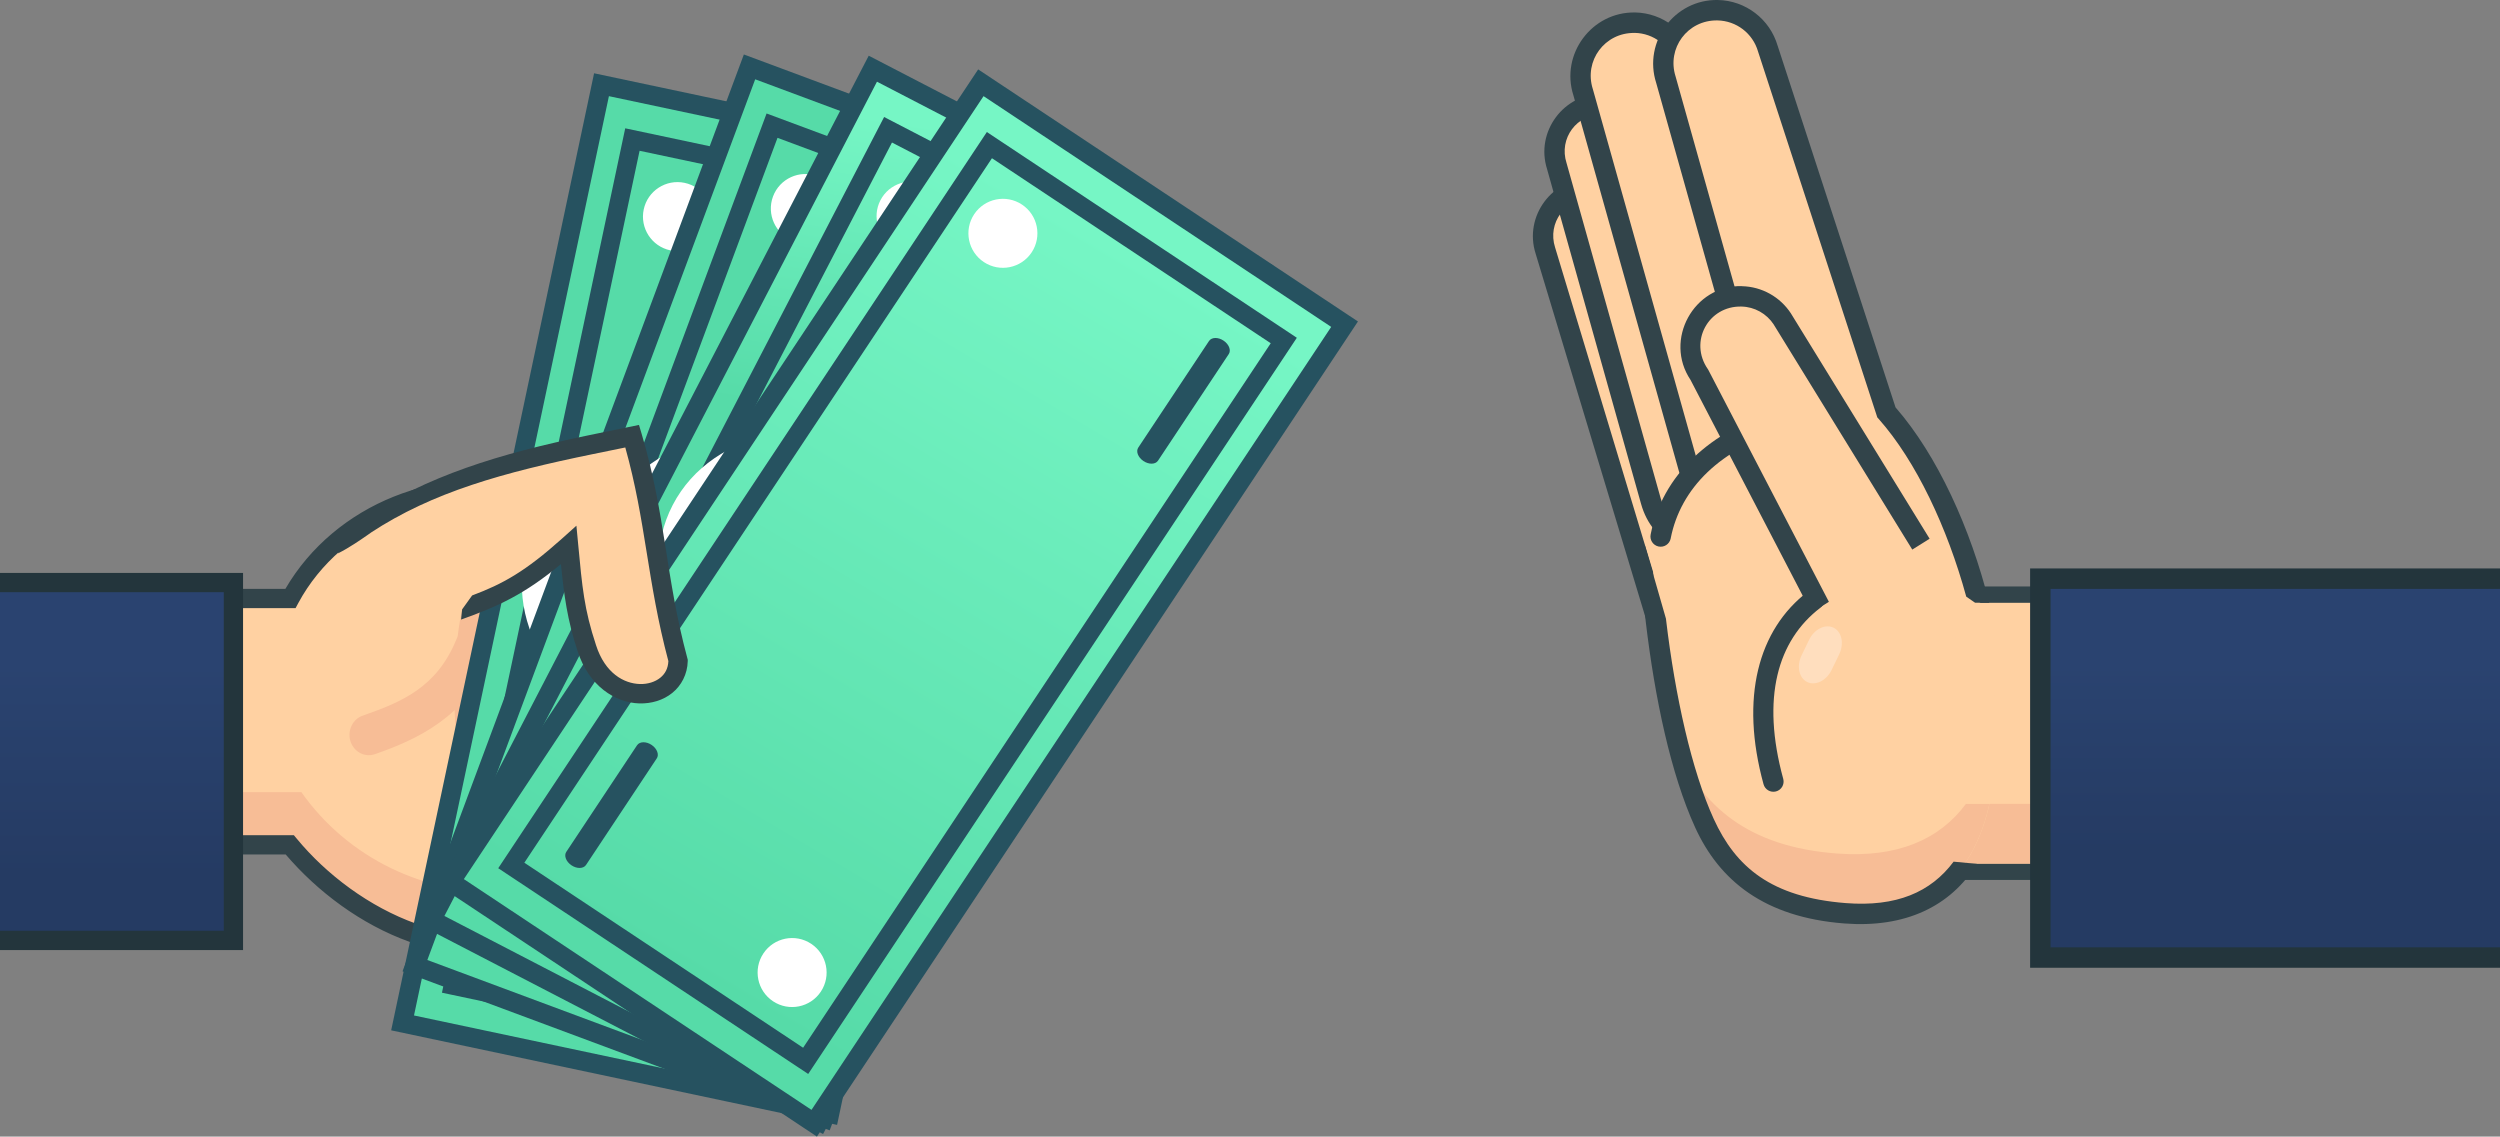 <svg xmlns="http://www.w3.org/2000/svg" xmlns:xlink="http://www.w3.org/1999/xlink" id="Vrstva_2" data-name="Vrstva 2" viewBox="0 0 900 409.17"><rect x="0" y="0" width="900" height="409.17" fill="#808080" stroke="none"/><defs><style>      .cls-1 {        fill: url(#Nepojmenovaný_přechod_4);      }      .cls-1, .cls-2, .cls-3, .cls-4, .cls-5, .cls-6, .cls-7, .cls-8, .cls-9, .cls-10, .cls-11, .cls-12, .cls-13 {        stroke-width: 0px;      }      .cls-2 {        fill: url(#Nepojmenovaný_přechod_5);      }      .cls-3 {        fill: url(#Nepojmenovaný_přechod_4-2);      }      .cls-4 {        fill: url(#Nepojmenovaný_přechod_5-2);      }      .cls-5 {        fill: #f7bd96;      }      .cls-6 {        fill: #265260;      }      .cls-7 {        fill: #56dba8;      }      .cls-8 {        fill: #23353c;      }      .cls-9 {        fill: #32444a;      }      .cls-10 {        fill: #fff;      }      .cls-11 {        fill: #ffdebe;      }      .cls-12 {        fill: #e3a084;      }      .cls-13 {        fill: #ffd1a2;      }    </style><linearGradient id="Nepojmenovan&#xFD;_p&#x159;echod_5" data-name="Nepojmenovan&#xFD; p&#x159;echod 5" x1="2770.63" y1="-1378.11" x2="2770.63" y2="-1363.56" gradientTransform="translate(-14501.96 -6919.74) scale(5.25 -5.25)" gradientUnits="userSpaceOnUse"><stop offset="0" stop-color="#253b63"></stop><stop offset="1" stop-color="#2a4370"></stop></linearGradient><linearGradient id="Nepojmenovan&#xFD;_p&#x159;echod_4" data-name="Nepojmenovan&#xFD; p&#x159;echod 4" x1="-502.12" y1="3887.85" x2="-486.73" y2="3892.9" gradientTransform="translate(3751.01 26407.26) scale(6.74 -6.74)" gradientUnits="userSpaceOnUse"><stop offset="0" stop-color="#56dba8"></stop><stop offset="1" stop-color="#76f6c5"></stop></linearGradient><linearGradient id="Nepojmenovan&#xFD;_p&#x159;echod_4-2" data-name="Nepojmenovan&#xFD; p&#x159;echod 4" x1="-537.51" y1="3885.26" x2="-492.26" y2="3887.53" gradientTransform="translate(3792.93 26420.55) scale(6.74 -6.74)" xlink:href="#Nepojmenovan&#xFD;_p&#x159;echod_4"></linearGradient><linearGradient id="Nepojmenovan&#xFD;_p&#x159;echod_5-2" data-name="Nepojmenovan&#xFD; p&#x159;echod 5" x1="12325.25" y1="-6151.02" x2="12325.25" y2="-6083.52" gradientTransform="translate(-11507.99 -5844.5) scale(1 -1)" xlink:href="#Nepojmenovan&#xFD;_p&#x159;echod_5"></linearGradient></defs><g id="svg30632"><g id="layer1"><g id="g10241"><g id="g10170"><rect id="rect9716" class="cls-13" x="12.05" y="215.48" width="110.99" height="88.67"></rect><g id="g9718"><ellipse id="ellipse9720" class="cls-13" cx="171.33" cy="258.26" rx="78.16" ry="81.93" transform="translate(-22.02 16.05) rotate(-5.04)"></ellipse><path id="path9722" class="cls-13" d="m265.5,174.65c-27.05,1.66-33.18,2.26-69.18,6.1-9.63,1.14-17.19,11.31-16.88,22.72.3,11.26,8.14,19.54,17.64,18.64,35.99-3.83,40.97-4.34,67.86-5.99,9.63-.44,17.66-10.09,17.94-21.55.28-11.46-7.3-20.39-16.93-19.94-.15,0-.3.02-.45.03h0Z"></path><path id="path9724" class="cls-13" d="m269.63,214.43c-31.03,1.06-38.05,1.53-79.32,4.57-11.04.76-19.61,10.68-19.14,22.15.47,11.47,9.8,20.15,20.83,19.39.06,0,.12,0,.18-.01,41.25-3.04,46.95-3.45,77.79-4.5,11.05-.22,20.05-9.71,20.11-21.2.06-11.49-8.85-20.63-19.9-20.42-.19,0-.37.01-.56.02Z"></path><path id="path9726" class="cls-13" d="m268.56,256.12c-28.5-3.28-34.98-3.79-73.11-6.53-10.21-.61-19.32,8.19-20.35,19.65-1.01,11.29,6.2,20.99,16.23,21.83,38.11,2.74,43.38,3.13,71.71,6.39,10.13,1.3,19.67-6.9,21.31-18.3,1.64-11.41-5.24-21.7-15.37-23-.14-.02-.28-.03-.42-.05h0Z"></path><path id="path9728" class="cls-13" d="m255.83,292.29c-22.05-6.05-27.1-7.2-56.79-13.65-7.92-1.81-16.18,5.88-18.45,17.18s2.33,21.93,10.25,23.74c.07.02.15.03.22.05,29.68,6.45,33.78,7.35,55.7,13.37,7.81,2.34,16.27-4.84,18.9-16.04,2.63-11.2-1.57-22.18-9.38-24.51-.15-.05-.31-.09-.47-.13Z"></path><path id="path9730" class="cls-12" d="m281.99,200.56c-29.84,2.39-68.15,2.76-101.72,9.3,1.16,3.67,3.21,6.79,5.91,8.98,28.96-5.08,61.84-5.9,89.8-7.84,2.8-2.75,4.89-6.39,6.01-10.44Z"></path><path id="path9732" class="cls-12" d="m286.28,246.98c-37.65,0-75,3.31-114.14-.58,1.32,4.39,4.02,8.17,7.68,10.72,15.8,1.18,31.21,1.29,46.38,1.03,13.61-.88,25.2-1.49,43.79-2.12,6.45-.14,12.52-3.51,16.3-9.05h0Z"></path><path id="path9734" class="cls-12" d="m276.74,288.71l-23.29-2.27s-.06-.06-.09-.09l-.27-.09c-24.52-3.51-49.55-8.11-75.03-8.8-.78-.02-1.55.14-2.26.49,1.82,5.69,5.84,10.07,10.98,11.97l31.71,3.06c14.51,1.14,25.92,2.19,44.5,4.32,6.17.82,12.44-1.92,16.68-7.28-.78-.84-1.84-1.36-2.98-1.47l.04.15Z"></path><path id="path9736" class="cls-5" d="m190.94,178.49c-5-1.68-10.51.57-12.75,5.21-11.8,23.6-16.07,51.01-14.31,76.27,1.76,25.25,19.53,59.45,31.59,71.88,7.68,7.91,19.96-3.21,12.28-11.12-7.89-8.13-21.76-40.02-23.3-62.09-1.54-22.06,2.44-46.49,12.32-66.27,2.79-5.38.05-11.9-5.84-13.87h0Z"></path><path id="path9738" class="cls-5" d="m172.67,226.13c-3.42-1.08-7.06.74-8.43,4.2-7.05,17.16-19.68,22.41-33.5,27.24-3.68,1.18-5.74,5.27-4.62,9.13,1.13,3.86,5.02,6.03,8.69,4.85.11-.03.21-.07.32-.11,14.47-5.06,32.74-13.04,41.89-35.33,1.57-3.69,0-8.01-3.52-9.66-.27-.13-.55-.24-.84-.33h0Z"></path></g><path id="path9740" class="cls-5" d="m12.05,285.16v19h94.97c15.46,23.64,41.49,37.25,68.71,35.91,8.45-.46,16.75-2.35,24.6-5.61,3.47.53,6.9-1.36,8.65-4.18,2.69-1.51,5.29-3.18,7.79-5.01,9.9,2.27,16.68,4.05,30.01,7.71,8.72,2.59,17.97-6.63,19.46-19.38-2.57.94-5.21,1.07-7.68.38-14.31-3.66-21.59-5.43-32.22-7.71-2.68,1.83-5.48,3.5-8.36,5.01-1.88,2.82-5.56,4.71-9.29,4.18-8.42,3.25-17.35,5.15-26.42,5.61-29.22,1.34-57.18-12.27-73.78-35.91H12.05Z"></path><path id="path9742" class="cls-9" d="m266.8,171.13c9.24.33,15.64,6.9,18.15,14.48,2.44,7.38,1.68,15.92-2.57,22.56-.79,2.11-2.13,3.59-3.42,4.73,18.05,7.02,19.05,34.27,2.15,43.31-.65.54-1.34.62-2.02.93,15.28,11.77,9.49,40.58-10.74,43.67l.75-.2c-1.3.51-1.2.65-1.3,1.01-.1.37-.06,1.45.36,2.94.84,2.99,3.14,7.01,2.69,11.85v.1c-.83,6.66-4.92,12.74-10.49,16.57-5.57,3.83-13.1,5.33-19.88,1.69l.89.33c-7.13-1.57-13.98-4.34-19.96-5.11-5.98-.76-10.68-.05-15.57,5.6l-.43.49-.57.29c-18.73,9.89-39.09,9.25-57.33,2.72-17.64-6.31-33.28-18.15-44.65-31.47H8.58v-95.62h94.15c17.88-30.74,56.18-45.68,90.07-36.49l.24.06.22.1c4.06,1.75,8.87,1.51,14.32.66,5.45-.85,11.37-2.31,17.48-2.05h-.49c13.96-1.41,27.94-2.4,41.91-3.17l.11,4.15.07-4.16.07,2.69.06-2.66Zm-.2,6.96c-13.81.76-27.59,1.74-41.33,3.13h-.5c-4.74-.2-10.29,1.06-16.12,1.97-5.83.91-12.1,1.46-18.14-1.14l.46.16c-31.46-8.54-67.94,5.84-83.59,34.9l-.98,1.83H15.52v81.73h90.27l1.05,1.26c10.66,12.93,26.12,24.57,42.98,30.6,16.86,6.03,34.96,6.55,51.75-2.32l-1,.8c6.34-7.3,14.39-8.87,21.71-7.94,7.31.93,14.29,3.83,20.58,5.22l.47.1.42.23c4.26,2.29,8.69,1.44,12.66-1.29,3.96-2.72,6.96-7.39,7.52-11.65.14-1.65-1.35-5.35-2.45-9.29-.55-1.98-1.04-4.17-.39-6.59.64-2.43,2.74-4.62,5.46-5.69l.37-.14.39-.06c14.9-2.27,18.9-26.48,5.2-33.08-1.11-.25-2.12-.48-2.82-.67-.85-.23-1.17-.11-2.43-.98-.32-.22-.81-.51-1.25-1.48-.44-.96-.24-2.75.35-3.57,1.18-1.63,1.77-1.33,2.15-1.44.76-.21,1.21-.23,1.83-.3,1.22-.14,2.74-.3,4.06-.59,1.32-.29,2.37-.84,2.42-.89l.36-.34.45-.23c12.05-6.08,11.5-26.84-1.54-31.37-1.05-.05-2.06-.1-2.86-.25-1.04-.18-2.02-.26-3.26-1.46-.62-.6-1.19-1.7-1.23-2.73-.05-1.03.3-1.78.59-2.29.59-1.02,1.16-1.45,1.71-1.93,1.11-.95,2.33-1.78,3.31-2.65s1.57-1.73,1.64-1.96l.15-.48.28-.41c3.09-4.53,3.79-11.48,1.94-17.06-1.84-5.56-5.58-9.46-11.75-9.7h0Z"></path><rect id="rect9744" class="cls-2" y="209.72" width="84.03" height="128.82"></rect><path id="path9746" class="cls-8" d="m87.5,206.25v135.77H0v-6.95h80.56v-121.87H0v-6.94h87.5Z"></path><g id="g9748"><g id="g9750"><g id="g9752"><rect id="rect9754" class="cls-7" x="84.97" y="137.09" width="345.26" height="157.15" transform="translate(-6.81 422.93) rotate(-78.03)"></rect><path id="path9756" class="cls-6" d="m159.1,357.37l3.3.7,127.73,27.08,65.98-311.18-131.03-27.78-65.98,311.18Zm8.02-5.3L230.25,54.28l117.83,24.98-63.14,297.79-117.83-24.98Z"></path><ellipse id="ellipse9758" class="cls-10" cx="257.6" cy="215.67" rx="55.96" ry="70.27" transform="translate(-6.81 422.93) rotate(-78.03)"></ellipse><path id="path9760" class="cls-6" d="m268.35,234.83c-1.04,4.88-2.07,9.76-3.11,14.65,5.08,1.08,10.15,2.15,15.23,3.23,5.57-5.85,12.42-10.54,17.12-17.18.39-1.83.78-3.67,1.17-5.51l9.23,1.96,2.36-11.11c-3.08-.65-6.15-1.3-9.23-1.96,2.17-4.87.4-10.2-2.02-14.49-1.85-4.44-3.71-8.89-5.56-13.33-7.38-1.56-14.75-3.13-22.13-4.69-5.59,7.55-11.18,15.1-16.77,22.66-9.53-2.02-19.05-4.04-28.58-6.06,3.94-2.57,6.75-9.01,12.26-7.43l5.56,1.18c1.05-4.94,2.09-9.88,3.14-14.81-4.34-.92-8.67-1.84-13.01-2.76-5.44,5.18-10.87,10.36-16.31,15.54-.44,2.08-.88,4.15-1.32,6.23l-9.12-1.93c-.79,3.7-1.57,7.41-2.36,11.11l9.12,1.93c-2.78,6.16,1.23,12.3,3.42,17.85,2.07,3.76,2.19,10.51,7.87,10.22,5.51,1.17,11.01,2.34,16.52,3.5,5.52-7.39,11.04-14.78,16.55-22.18,10.34,2.19,20.68,4.38,31.02,6.58-3.28,3.06-6.56,6.11-9.84,9.17-3.74-.79-7.49-1.59-11.23-2.38h0Zm-21.29-15.77c-2.06,2.96-4.12,5.93-6.18,8.89l-12.34-2.62c-.26-3.22-7.16-9.79-1.01-10.42,6.51,1.38,13.03,2.76,19.54,4.14h0Zm18.81-7.62c3.16-3.07,4.5-10.41,10.14-8.93,3.48.74,6.97,1.48,10.45,2.22.18,3.57,7.79,9.93,1.96,11.5-7.52-1.59-15.04-3.19-22.56-4.78Z"></path><path id="path9762" class="cls-6" d="m179.72,342.85c-.37,1.61,1.2,3.33,3.5,3.84,2.3.51,4.46-.39,4.83-2v-.06s9.56-45,9.56-45c.37-1.61-1.2-3.33-3.5-3.84-2.3-.51-4.46.39-4.83,2v.06s-9.56,45-9.56,45Z"></path><path id="path9764" class="cls-6" d="m317.59,131.72c-.37,1.61,1.2,3.33,3.5,3.84,2.3.51,4.46-.39,4.83-2v-.06s9.56-45,9.56-45c.37-1.61-1.2-3.33-3.5-3.84-2.3-.51-4.46.39-4.83,2v.06s-9.56,45-9.56,45Z"></path><g id="g9766"><circle id="circle9768" class="cls-10" cx="271.31" cy="353.36" r="12.42" transform="translate(-130.64 545.47) rotate(-78.03)"></circle><circle id="circle9770" class="cls-10" cx="243.89" cy="77.98" r="12.42" transform="translate(117.02 300.39) rotate(-78.03)"></circle></g></g><path id="path9772" class="cls-6" d="m374.39,60.42c-53.51-11.35-107.02-22.69-160.52-34.04-24.35,114.85-48.7,229.69-73.05,344.54,53.51,11.35,107.02,22.69,160.53,34.04,24.35-114.85,48.7-229.69,73.05-344.54h0Zm-8.24,5.35c-23.39,110.32-46.78,220.63-70.17,330.95-48.98-10.38-97.96-20.77-146.94-31.15,23.39-110.32,46.78-220.64,70.17-330.95,48.98,10.39,97.96,20.77,146.93,31.16h0Z"></path></g><g id="g9774"><g id="g9776"><rect id="rect9778" class="cls-7" x="110.61" y="134.69" width="345.26" height="157.15" transform="translate(-15.44 404.31) rotate(-69.58)"></rect><path id="path9781" class="cls-6" d="m164.99,338.96l3.16,1.18,122.36,45.55,110.98-298.11-125.52-46.73-110.98,298.11Zm8.71-4.06L279.9,49.62l112.89,42.02-106.2,285.28-112.89-42.02Z"></path><ellipse id="ellipse9783" class="cls-10" cx="283.24" cy="213.27" rx="55.96" ry="70.27" transform="translate(-15.44 404.31) rotate(-69.58)"></ellipse><path id="path9785" class="cls-6" d="m291.06,233.81l-5.22,14.03c4.86,1.81,9.73,3.62,14.59,5.43,6.37-4.97,13.84-8.6,19.46-14.48.65-1.76,1.31-3.52,1.96-5.27,2.95,1.1,5.89,2.19,8.84,3.29,1.32-3.55,2.64-7.1,3.96-10.64l-8.84-3.29c2.87-4.5,1.89-10.03.13-14.63-1.18-4.67-2.36-9.33-3.54-14l-21.2-7.89c-6.64,6.65-13.28,13.3-19.92,19.95-9.13-3.4-18.25-6.79-27.38-10.19,4.28-1.97,8-7.92,13.22-5.55l5.33,1.98,5.28-14.19-12.46-4.64c-6.14,4.33-12.28,8.65-18.42,12.98l-2.22,5.97c-2.91-1.08-5.82-2.17-8.73-3.25-1.32,3.55-2.64,7.1-3.96,10.64,2.91,1.08,5.82,2.17,8.73,3.25-3.66,5.69-.59,12.35.76,18.16,1.5,4.03.63,10.72,6.28,11.27,5.28,1.96,10.55,3.93,15.83,5.89,6.54-6.5,13.09-13,19.63-19.5,9.91,3.69,19.81,7.38,29.72,11.06-3.7,2.54-7.39,5.08-11.09,7.63l-10.76-4.01h0Zm-18.74-18.73c-2.48,2.63-4.95,5.26-7.42,7.89-3.94-1.47-7.88-2.93-11.82-4.4.22-3.22-5.65-10.74.53-10.45,6.24,2.32,12.48,4.65,18.72,6.97h0Zm19.73-4.78c3.58-2.58,5.98-9.64,11.35-7.35,3.34,1.24,6.68,2.48,10.01,3.73-.35,3.56,6.25,10.97.25,11.66-7.2-2.68-14.41-5.36-21.61-8.04Z"></path><path id="path9787" class="cls-6" d="m187.53,327.63c-.6,1.54.7,3.47,2.9,4.31,2.2.84,4.47.27,5.07-1.27l.02-.06,16.05-43.11c.6-1.54-.7-3.47-2.9-4.31-2.2-.84-4.47-.27-5.07,1.27l-.02.06-16.05,43.11Z"></path><path id="path9789" class="cls-6" d="m354.91,139.05c-.6,1.54.7,3.47,2.9,4.31,2.2.84,4.47.27,5.07-1.27l.02-.06,16.05-43.11c.6-1.54-.7-3.47-2.9-4.31-2.2-.84-4.47-.27-5.07,1.27l-.02.06-16.05,43.11Z"></path><g id="g9791"><circle id="circle9793" class="cls-10" cx="276.57" cy="351.48" r="12.42" transform="translate(-149.31 488.05) rotate(-69.58)"></circle><circle id="circle9795" class="cls-10" cx="289.91" cy="75.06" r="12.42" transform="translate(118.43 320.57) rotate(-69.58)"></circle></g></g><path id="path9797" class="cls-6" d="m421.57,76.86c-51.26-19.09-102.52-38.17-153.78-57.25-40.96,110.02-81.92,220.05-122.88,330.07,51.26,19.08,102.52,38.17,153.78,57.25,40.96-110.02,81.92-220.05,122.87-330.07h0Zm-8.93,4.09c-39.34,105.68-78.69,211.37-118.03,317.05-46.92-17.47-93.84-34.93-140.77-52.4,39.34-105.68,78.69-211.37,118.03-317.05,46.92,17.47,93.84,34.94,140.76,52.4h0Z"></path></g><g id="g9799"><g id="g9801"><rect id="rect9803" class="cls-1" x="131.9" y="135.57" width="345.26" height="157.15" transform="translate(-25.75 385.93) rotate(-62.59)"></rect><path id="path9805" class="cls-6" d="m171.87,324.52l2.99,1.55,115.91,60.1L437.19,103.77l-118.91-61.65-146.41,282.4Zm9.14-2.97L321.11,51.31l106.94,55.44-140.11,270.24-106.94-55.44Z"></path><ellipse id="ellipse9807" class="cls-10" cx="304.53" cy="214.15" rx="55.96" ry="70.27" transform="translate(-25.75 385.93) rotate(-62.59)"></ellipse><path id="path9809" class="cls-6" d="m309.79,235.49l-6.89,13.29,13.82,7.17c6.93-4.16,14.78-6.86,21.08-12.01l2.59-5c2.79,1.45,5.58,2.89,8.37,4.34l5.23-10.08-8.37-4.34c3.39-4.12,3.1-9.72,1.91-14.51-.6-4.78-1.21-9.55-1.81-14.33-6.69-3.47-13.39-6.94-20.08-10.41-7.4,5.79-14.8,11.58-22.2,17.38-8.65-4.48-17.29-8.96-25.93-13.45,4.49-1.43,8.91-6.89,13.8-3.9l5.05,2.62c2.32-4.48,4.65-8.96,6.97-13.44-3.94-2.04-7.87-4.08-11.81-6.12-6.62,3.55-13.24,7.09-19.86,10.64l-2.93,5.65-8.27-4.29-5.23,10.08,8.27,4.29c-4.32,5.2-2.08,12.19-1.45,18.12,1,4.18-.68,10.71,4.86,11.95,5,2.59,10,5.18,14.99,7.77,7.28-5.66,14.57-11.31,21.86-16.97,9.38,4.87,18.77,9.73,28.15,14.6-3.98,2.07-7.95,4.15-11.93,6.22l-10.19-5.28h0Zm-16.32-20.87c-2.78,2.31-5.55,4.62-8.33,6.93-3.73-1.94-7.47-3.87-11.2-5.81.61-3.17-4.3-11.34,1.8-10.31,5.91,3.06,11.82,6.13,17.73,9.19h0Zm20.16-2.34c3.86-2.12,7.11-8.84,12.16-5.91,3.16,1.64,6.32,3.28,9.49,4.92-.78,3.49,4.87,11.64-1.17,11.61-6.82-3.54-13.65-7.08-20.47-10.61Z"></path><path id="path9811" class="cls-6" d="m195.61,316.02c-.78,1.46.27,3.53,2.35,4.63,2.08,1.1,4.41.81,5.19-.65l.03-.06,21.18-40.84c.78-1.46-.27-3.53-2.35-4.63-2.08-1.1-4.41-.81-5.19.65l-.03.06-21.18,40.84Z"></path><path id="path9813" class="cls-6" d="m384.69,149.2c-.78,1.46.27,3.53,2.35,4.63,2.08,1.1,4.41.81,5.19-.65l.03-.06,21.18-40.84c.78-1.46-.27-3.53-2.35-4.63-2.08-1.1-4.41-.81-5.19.65l-.03.06-21.18,40.84Z"></path><g id="g9815"><circle id="circle9817" class="cls-10" cx="281.1" cy="350.52" r="12.42" transform="translate(-159.47 438.73) rotate(-62.59)"></circle><circle id="circle9819" class="cls-10" cx="327.96" cy="77.78" r="12.42" transform="translate(107.96 333.13) rotate(-62.59)"></circle></g></g><path id="path9821" class="cls-6" d="m458.42,95.58c-48.56-25.18-97.12-50.35-145.68-75.53-54.04,104.22-108.07,208.45-162.11,312.67,48.56,25.18,97.12,50.35,145.68,75.53,54.04-104.22,108.07-208.45,162.11-312.67h0Zm-9.36,2.97c-51.91,100.11-103.81,200.23-155.72,300.34-44.45-23.05-88.9-46.09-133.35-69.14,51.91-100.11,103.81-200.23,155.72-300.34,44.45,23.05,88.9,46.09,133.34,69.14h0Z"></path></g><g id="g9823"><g id="g9825"><rect id="rect9827" class="cls-3" x="150.49" y="138.5" width="345.26" height="157.15" transform="translate(-36.43 366.24) rotate(-56.43)"></rect><path id="path9829" class="cls-6" d="m179.36,312.56l2.81,1.86,108.78,72.21L466.86,121.6l-111.59-74.07-175.91,265.03Zm9.4-1.97L357.1,56.96l100.36,66.61-168.34,253.62-100.36-66.61Z"></path><path id="path9835" class="cls-6" d="m203.88,306.65c-.94,1.36-.11,3.54,1.84,4.85,1.95,1.32,4.29,1.28,5.23-.09l.04-.05,25.44-38.33c.94-1.36.11-3.54-1.84-4.85-1.95-1.32-4.29-1.28-5.23.09l-.04.05-25.44,38.33Z"></path><path id="path9837" class="cls-6" d="m409.79,161.11c-.94,1.36-.11,3.54,1.84,4.85,1.95,1.32,4.29,1.28,5.23-.09l.04-.05,25.44-38.33c.94-1.36.11-3.54-1.84-4.85-1.95-1.32-4.29-1.28-5.23.09l-.04.05-25.44,38.33Z"></path><g id="g9839"><circle id="circle9841" class="cls-10" cx="285.16" cy="350.14" r="12.42" transform="translate(-164.26 394.1) rotate(-56.43)"></circle><circle id="circle9843" class="cls-10" cx="361.06" cy="84.01" r="12.42" transform="translate(91.4 338.38) rotate(-56.43)"></circle></g></g><path id="path9845" class="cls-6" d="m488.86,115.73c-45.57-30.25-91.14-60.5-136.72-90.75-64.92,97.81-129.85,195.63-194.77,293.44,45.57,30.25,91.15,60.5,136.72,90.75,64.92-97.81,129.85-195.63,194.77-293.44h0Zm-9.63,1.95c-62.36,93.96-124.73,187.91-187.09,281.87-41.72-27.69-83.43-55.38-125.15-83.07,62.36-93.96,124.73-187.91,187.09-281.87,41.71,27.69,83.43,55.38,125.14,83.07h0Z"></path></g></g><g id="g9847"><g id="g9849"><path id="path9851" class="cls-13" d="m227.62,157.04l-14.89,3.06c-32.41,6.65-57.66,14.53-80.47,29.56-19,12.05,1.27,47.23,19.84,34.53,23.35-8.04,32.53-9.79,52.57-27.74,1.44,15.21,2.17,23.62,6.59,36.97,7.26,22.49,32.47,19.61,32.85,4.5-8.12-30.18-7.81-51.76-16.48-80.87h0Z"></path></g><path id="path9853" class="cls-9" d="m230.04,153l.91,3.05c8.81,29.59,8.5,51.2,16.51,80.96l.13.49v.5c-.12,4.74-2.31,8.82-5.56,11.45-3.26,2.63-7.48,3.9-11.85,3.78-8.74-.24-18.2-6.34-22.21-18.74-3.78-11.43-4.9-20.16-6.03-31.41-13.15,10.89-22.57,15.2-35.96,19.97l.4-3.69,3.59-5c11.04-4.13,19.11-8.59,32.42-20.52l5.12-4.59.65,6.85c1.44,15.22,2.11,23.16,6.43,36.21h0c3.26,10.08,10.03,13.78,15.8,13.94,2.88.07,5.49-.79,7.3-2.25,1.75-1.41,2.8-3.31,2.93-5.99-7.71-29.02-8.01-50.12-15.52-76.94l-.04.03-11.62,2.38c-32.23,6.61-57.7,13.64-80,28.32h0v.03c-3.8,2.64-7.54,5.26-11.76,7.39,1.05-4.84,3.88-9.43,8.73-12.51,23.33-15.35,49.07-23.36,81.65-30.04l18-3.7Z"></path></g></g><g id="g10147"><path id="rect15860" class="cls-9" d="m829.03,211.13h-141.7v105.65h141.7v-105.65Z"></path><path id="rect15862" class="cls-13" d="m829.03,217.01h-134.16v93.89h134.16v-93.89Z"></path><path id="path10095" class="cls-5" d="m602.89,268.15c7.4,33.33,21.86,57.52,61.25,60.62,19.96,1.57,34.25-4.95,43.18-17.87h121.71v-21.5h-121.3c-9.56,12.92-24.86,19.44-46.23,17.87-32.41-2.38-49.04-17.24-58.61-39.12h0Z"></path><path id="rect15864" class="cls-4" d="m900,208.31h-165.48v136.4h165.48v-136.4Z"></path><path id="path15866" class="cls-8" d="m900,204.64v7.36h-161.8v129.04h161.8v7.35h-169.16v-143.75h169.16Z"></path><g id="g16031"><path id="path16025" class="cls-13" d="m572.93,67.86c7.5.13,14.03,5.13,16.12,12.33l47.09,138.01c8.52,25.56-30.45,37.48-37.68,11.52l-42.13-139.53c-3.59-11.17,4.87-22.55,16.6-22.34h0Z"></path><path id="path16027" class="cls-9" d="m572.99,64.18c-14.14-.25-24.49,13.68-20.16,27.14l-.04-.13,42.13,139.53c2.06,7.38,6.64,12.5,12.11,15.08,5.47,2.57,11.67,2.71,17.25,1s10.64-5.29,13.74-10.48c3.09-5.19,4.02-12,1.61-19.26h0l-47.09-138,.04.11c-2.53-8.73-10.49-14.83-19.59-14.99h0Zm-.13,7.35c5.9.1,11.01,4.01,12.66,9.68l.02.06,47.11,138.08h0c1.84,5.53,1.09,9.78-.94,13.2s-5.57,5.99-9.58,7.22c-4,1.22-8.37,1.07-11.97-.63s-6.6-4.81-8.16-10.4h0l-42.15-139.6-.02-.06c-2.85-8.87,3.71-17.71,13.03-17.54h0Z"></path></g><path id="path12963" class="cls-13" d="m577.06,37.45c7.5.13,14.03,5.13,16.12,12.33l38.82,119.08c8.52,25.56-30.45,37.48-37.68,11.52l-33.86-120.6c-3.59-11.17,4.87-22.55,16.59-22.34h0Z"></path><path id="path16021" class="cls-9" d="m577.12,33.78c-14.14-.25-24.49,13.68-20.16,27.14l-.04-.13,33.86,120.6c2.06,7.38,6.64,12.5,12.11,15.08,5.47,2.57,11.67,2.71,17.25,1s10.64-5.29,13.74-10.48c3.09-5.19,4.03-12,1.61-19.26h0l-38.82-119.07.03.11c-2.53-8.73-10.49-14.83-19.59-14.99h0Zm-.13,7.35c5.9.1,11.01,4.01,12.66,9.68l.02.06,38.84,119.15v.02c1.84,5.51,1.09,9.77-.95,13.19-2.04,3.42-5.57,5.99-9.58,7.21-4,1.22-8.37,1.07-11.97-.63s-6.6-4.81-8.16-10.4h0l-33.88-120.67-.02-.06c-2.85-8.87,3.71-17.71,13.03-17.54h0Z"></path><path id="path12965" class="cls-13" d="m588.54,8.17c8.41.15,15.74,5.76,18.08,13.83l43.53,133.52c9.55,28.66-34.14,42.02-42.25,12.92l-37.96-135.23c-4.03-12.52,5.46-25.29,18.61-25.05h0Z"></path><path id="path16017" class="cls-9" d="m588.61,4.49c-15.56-.28-26.94,15.03-22.18,29.85l37.92,135.09h0c2.28,8.16,7.32,13.79,13.34,16.62,6.02,2.83,12.86,2.98,19.02,1.1,6.16-1.88,11.74-5.83,15.15-11.55s4.44-13.2,1.76-21.25l-43.52-133.5.03.11c-2.79-9.61-11.54-16.31-21.54-16.48h0Zm-.13,7.35c6.81.12,12.71,4.64,14.61,11.18l.02.06,43.55,133.59v.02c2.1,6.29,1.25,11.22-1.1,15.16-2.35,3.94-6.41,6.88-10.99,8.29-4.58,1.4-9.59,1.23-13.74-.72-4.15-1.95-7.61-5.57-9.39-11.95h0l-37.99-135.3-.02-.06c-3.29-10.23,4.3-20.44,15.04-20.25h0Z"></path><path id="path12969" class="cls-13" d="m596.14,223.63c6.49,54.63,12.55,100.77,68,105.14,42.92,3.37,59.63-30.63,53.15-85.27-6.48-54.64-26.42-101.84-63.7-94.55-37.28,7.3-63.93,20.04-57.45,74.68Z"></path><path id="path12967" class="cls-13" d="m618.34,3.68c8.41.15,15.74,5.76,18.08,13.83l43.53,133.52c9.55,28.66-34.14,42.02-42.25,12.92l-37.96-135.23c-4.03-12.52,5.46-25.29,18.61-25.05h0Z"></path><path id="path16036" class="cls-9" d="m641.31,147.38c-25.93,7.51-42.91,23.96-47.06,44.96-.44,1.98.81,3.95,2.79,4.39,1.98.44,3.95-.81,4.39-2.79.01-.06.02-.11.03-.17,3.56-18.01,17.85-32.36,41.89-39.32,1.95-.56,3.08-2.59,2.53-4.55s-2.59-3.08-4.54-2.53c0,0-.02,0-.03,0Z"></path><path id="path10128" class="cls-5" d="m602.89,268.15c.43,1.95.89,3.86,1.38,5.75.04.17.09.35.13.52.21.82.44,1.64.66,2.45.1.36.21.72.31,1.08.5,1.73,1.02,3.44,1.58,5.11.23.7.47,1.39.72,2.07.16.44.32.89.48,1.32.24.65.48,1.29.73,1.93.18.47.38.93.57,1.39.42,1.02.85,2.02,1.3,3.01.22.48.44.97.67,1.44,1.95,4.1,4.18,7.92,6.75,11.41,0,0,0,0,0,.01,1.06,1.43,2.17,2.81,3.35,4.13,0,0,.02.02.02.03.58.65,1.18,1.29,1.79,1.91,0,0,0,.01.02.02,1.21,1.23,2.49,2.4,3.83,3.52.06.05.13.11.19.16,1.32,1.09,2.7,2.11,4.15,3.08.09.06.18.12.27.18.66.43,1.33.85,2.01,1.26.08.05.16.1.24.14.75.44,1.51.86,2.29,1.28.1.05.2.1.3.15.68.35,1.38.69,2.08,1.02.16.07.31.15.47.22.82.37,1.64.73,2.49,1.07h0c.81.32,1.64.63,2.48.93.23.08.46.16.69.24.76.26,1.53.51,2.32.74.11.03.22.07.33.1.9.26,1.81.51,2.74.74.23.06.46.11.69.16.77.18,1.55.36,2.34.52.21.04.41.09.62.13.99.2,2,.37,3.03.54.13.02.26.04.39.06.9.14,1.82.26,2.76.38.27.03.54.06.8.09,1.07.12,2.14.23,3.25.32,1.22.1,2.42.16,3.6.2h.11c1.11.03,2.2.03,3.27.01.13,0,.26,0,.39,0,1.03-.03,2.05-.08,3.05-.15.13,0,.26-.02.38-.03,1.01-.08,2.01-.19,2.99-.32.09-.01.17-.02.26-.04.98-.14,1.94-.3,2.89-.49.2-.04.39-.08.59-.12.32-.07.64-.14.96-.21.17-.04.34-.08.51-.13.34-.08.68-.17,1.02-.26.17-.05.35-.1.52-.15.33-.09.66-.18.98-.28,0,0,.02,0,.03,0,.13-.04.26-.08.39-.12.83-.26,1.64-.54,2.44-.85.34-.13.68-.27,1.01-.41.12-.05.23-.09.35-.14,0,0,.02,0,.03-.01.38-.16.75-.33,1.12-.5.06-.03.12-.05.18-.08,0,0,.02,0,.03-.01.36-.17.71-.34,1.06-.52.09-.05.18-.09.27-.13.33-.17.66-.35.99-.53.1-.06.21-.11.31-.17.34-.19.67-.38,1-.58.08-.04.15-.09.22-.14.33-.2.65-.4.97-.61.1-.06.2-.13.29-.19.28-.19.56-.38.84-.58.12-.09.24-.17.37-.26.29-.21.58-.43.87-.65.08-.06.15-.12.23-.18.29-.22.57-.45.86-.68.11-.09.22-.18.33-.27.28-.23.55-.46.82-.7,0-.01.03-.02.04-.03.03-.03.06-.06.1-.09,2.43-2.17,4.61-4.66,6.53-7.45,4.07-5.89,7.01-13.12,8.88-21.5h-8.46c-9.56,12.92-24.86,19.44-46.23,17.87-32.41-2.38-49.04-17.24-58.61-39.12h0Z"></path><path id="path15998" class="cls-9" d="m618.4,0c-15.56-.28-26.94,15.04-22.17,29.85l28.82,102.65c-.35.17-.69.37-1.04.55l3.3,6.24c1.12-.57,2.26-1.11,3.46-1.61l3.02-1.25-30.54-108.76-.02-.07c-3.29-10.23,4.3-20.44,15.04-20.25,6.81.12,12.72,4.64,14.62,11.18l.02.06,42.92,131.67.51.57c13.45,15.17,24.72,39.15,31.51,63.96l3.19,2.2,5.07.02c-6.7-26.77-18.59-52.98-33.72-70.36l-42.47-130.28.03.11C637.16,6.88,628.41.18,618.41,0h0Zm-26.35,195.97c-.79,8.42-.79,17.65.45,28.1,3.24,27.26,9,54.65,17.76,73.82s24.92,32.3,53.6,34.55c21.98,1.73,38.35-6.11,47.83-21.45l-8.39-.79c-8.2,11-20.59,16.35-38.87,14.91-26.78-2.11-39.55-12.93-47.48-30.28-7.93-17.35-13.9-44.25-17.15-71.62-.02-.16-.03-.31-.05-.47l-7.69-26.76Z"></path><path id="path12971" class="cls-13" d="m627.02,106.67c5.93.12,11.41,3.2,14.65,8.17l58.93,95.72c16.91,24.55-20.35,49.58-36.68,24.65l-52.13-100.28c-8.39-12.11.49-28.62,15.24-28.26h0Z"></path><path id="path16006" class="cls-9" d="m627.1,103c-17.41-.42-28.16,19.38-18.52,33.75l43.57,83.81c2.37-1.48,3.49-2.18,6.25-3.91l-43.47-83.61-.13-.19c-6.81-9.83.15-22.78,12.13-22.49h0c4.71.1,9.06,2.54,11.64,6.5v.02s49.85,80.97,49.85,80.97c2.65-1.66,3.91-2.45,6.24-3.91l-49.88-81.03-.02-.04c-3.89-5.98-10.5-9.69-17.65-9.84h0Z"></path><path id="path16013" class="cls-9" d="m653.17,212.16c-.83,0-1.63.27-2.29.78-18.04,13.75-24.5,38.36-16.02,69.34.51,1.97,2.52,3.15,4.48,2.64,1.97-.51,3.15-2.52,2.64-4.48,0-.03-.02-.07-.03-.1-7.97-29.16-2.01-49.8,13.39-61.55,1.63-1.21,1.98-3.51.77-5.14-.69-.93-1.78-1.48-2.94-1.49h0Z"></path><path id="rect9883" class="cls-11" d="m660.07,225.97h0c2.99,1.45,3.89,5.76,2.02,9.62l-2.69,5.56c-1.87,3.87-5.81,5.83-8.8,4.38h0c-2.99-1.45-3.89-5.76-2.02-9.62l2.69-5.56c1.87-3.87,5.81-5.83,8.8-4.38Z"></path></g></g></g></g></svg>